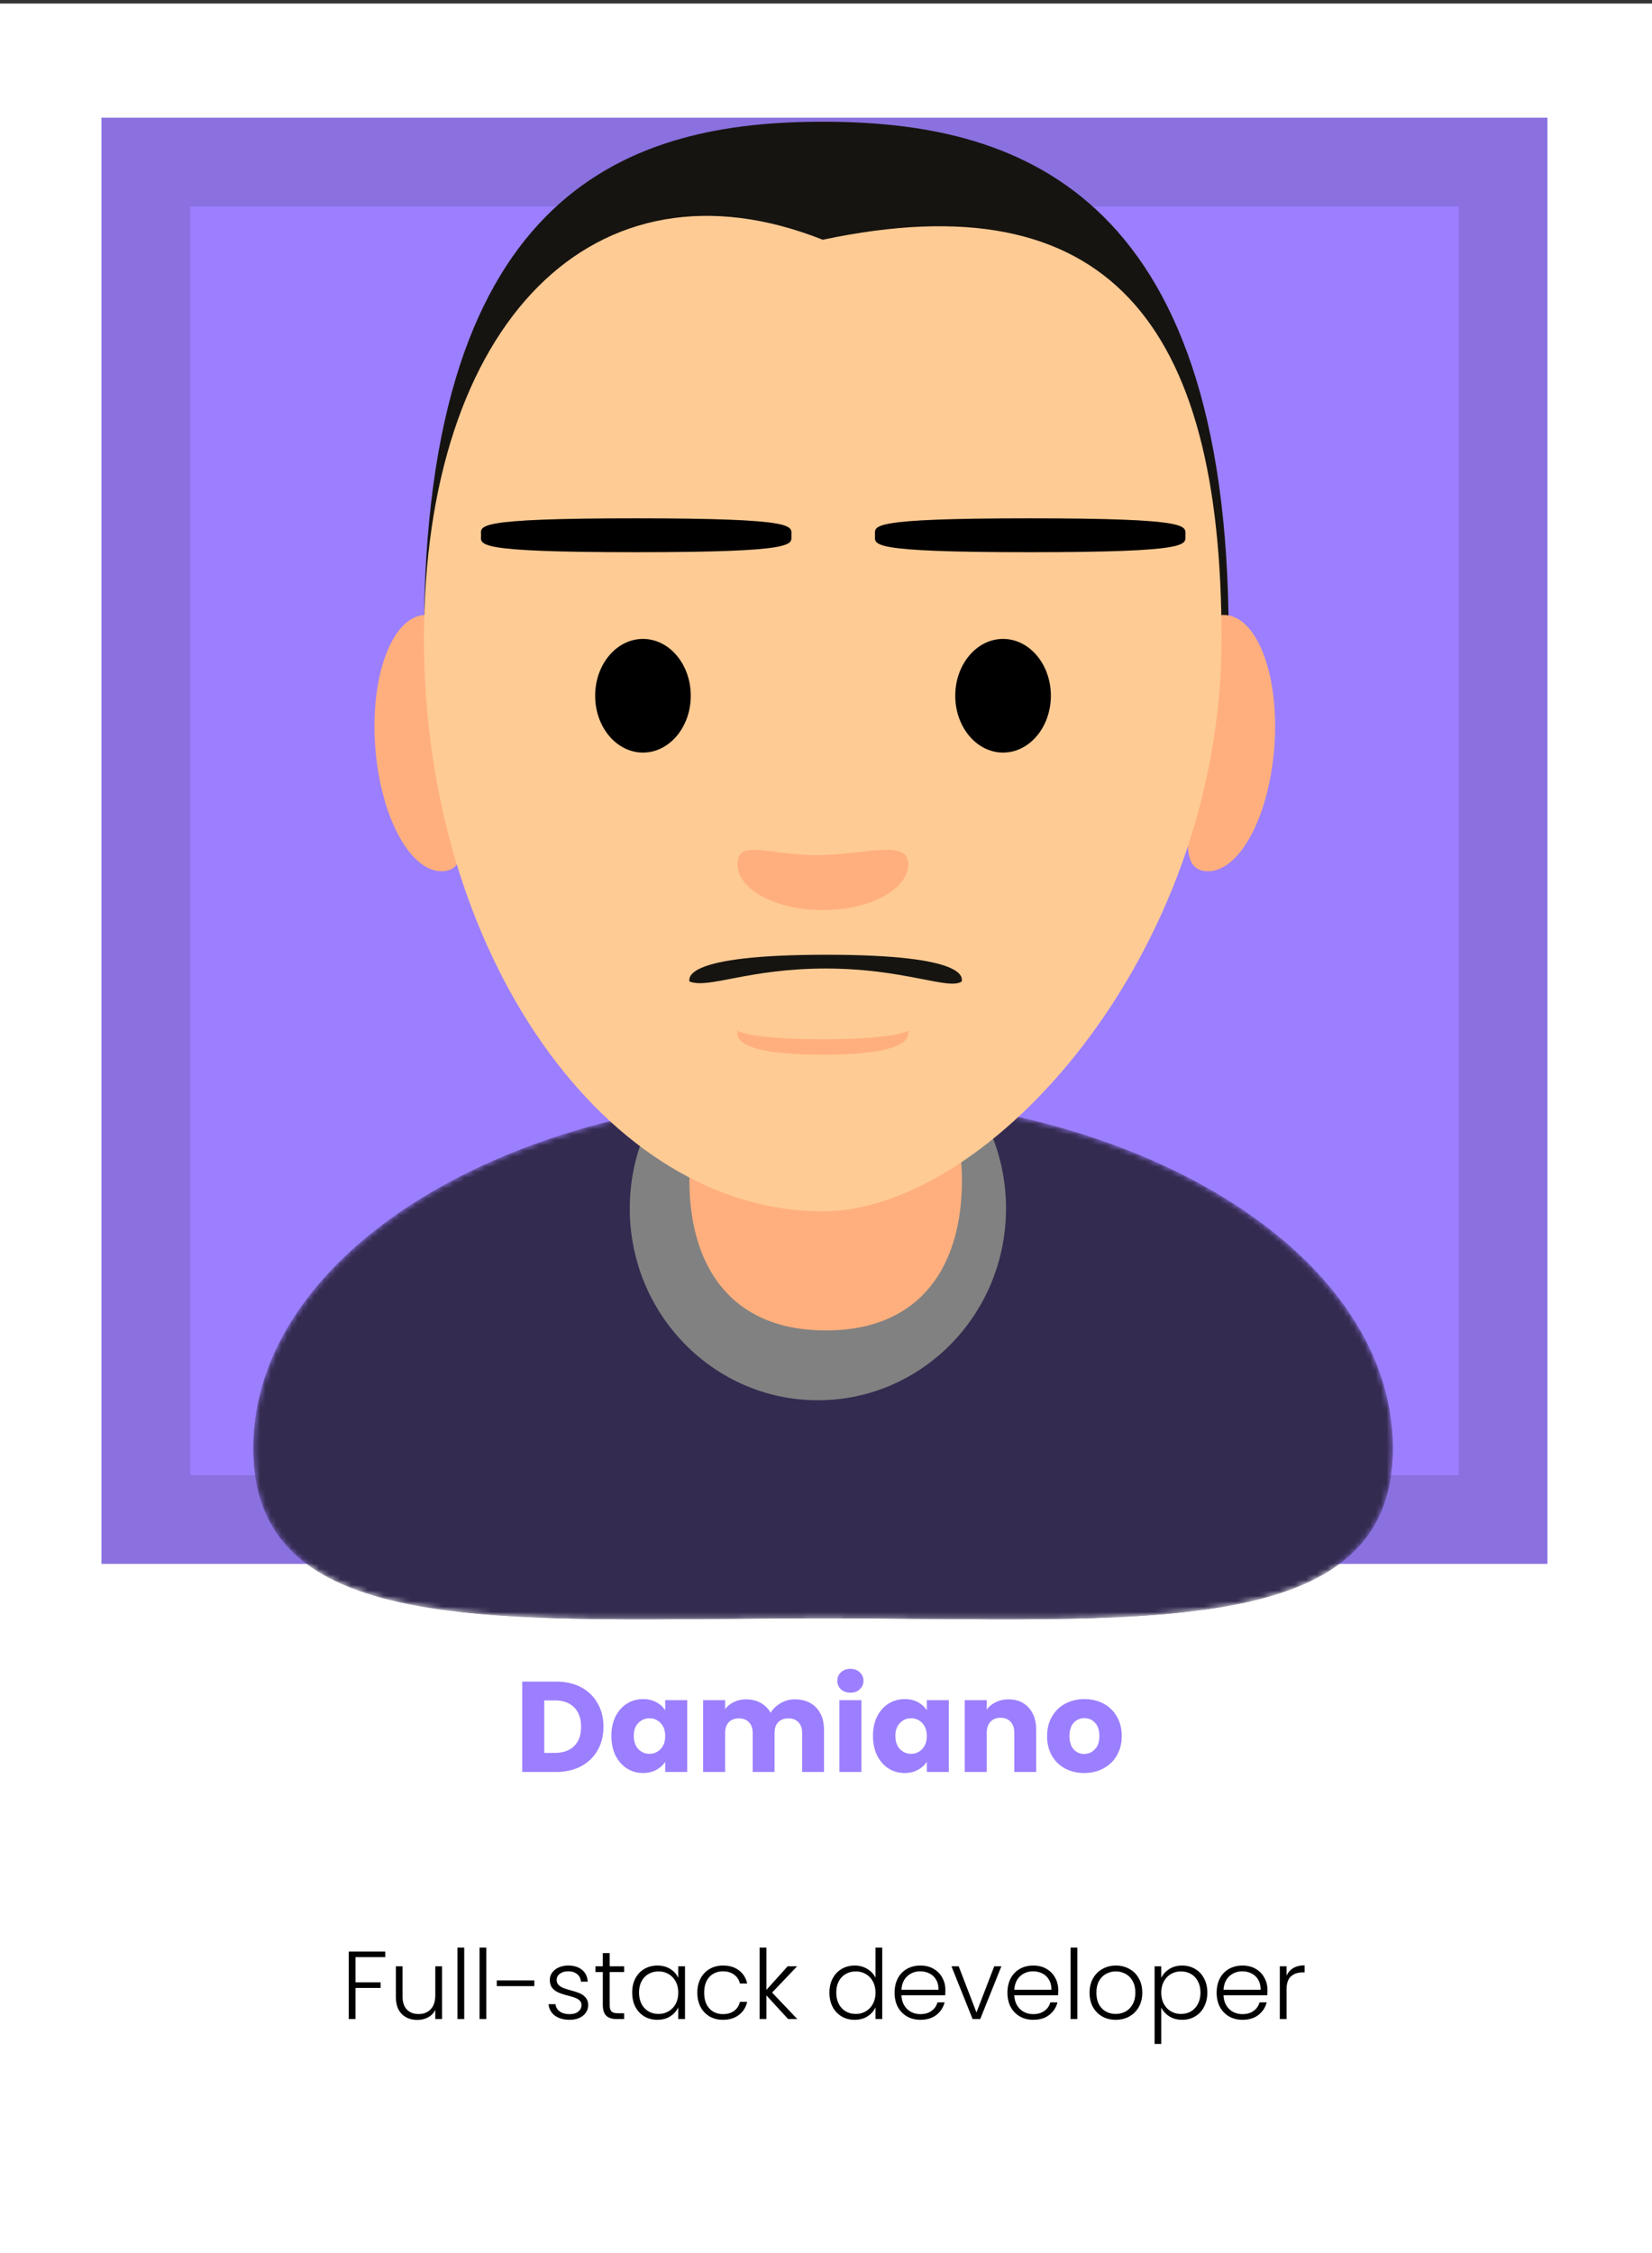 <svg xmlns="http://www.w3.org/2000/svg" width="308" height="420" fill="none"><rect width="100%" height="100%" fill="#333333" stroke="none"/><path fill="#fff" d="M0 .657h308V420H0z"/><path fill="#8A71DF" d="M18.914 21.94h269.592v269.592H18.914z"/><path fill="#9C7FFE" d="M35.48 38.495h236.484v236.484H35.48z"/><path fill="#161410" d="M229.073 118.635s-34.55-32.22-75.679-73.017c-74.35 0-74.351 73.017-74.351 73.017 0-84.085 39.154-95.945 74.351-95.945s75.679 11.86 75.679 95.945"/><mask id="a" width="213" height="98" x="47" y="204" maskUnits="userSpaceOnUse" style="mask-type:alpha"><path fill="#D9D9D9" d="M259.67 269.98c0 36.296-47.554 31.701-106.216 31.701S47.238 306.276 47.238 269.98s47.555-65.719 106.216-65.719c58.662 0 106.216 29.423 106.216 65.719"/></mask><g mask="url(#a)"><path fill="#342B50" d="M259.67 269.98c0 36.296-47.554 31.701-106.216 31.701S47.238 306.276 47.238 269.98s47.555-65.719 106.216-65.719c58.662 0 106.216 29.423 106.216 65.719"/><path fill="#342B50" d="M259.67 269.98c0 36.296-47.554 31.701-106.216 31.701S47.238 306.276 47.238 269.98s47.555-65.719 106.216-65.719c58.662 0 106.216 29.423 106.216 65.719"/><ellipse cx="152.487" cy="225.282" fill="#818181" rx="35.073" ry="35.743"/></g><path fill="#FFAF7D" d="M83.96 138.248c1.04 13.184 4.831 23.612-1.191 24.144s-11.75-9.725-12.79-22.909c-1.041-13.184 2.997-24.303 9.02-24.835s3.92 10.416 4.96 23.6m139.632 0c-1.041 13.184-4.831 23.612 1.191 24.144s11.749-9.725 12.79-22.909-2.997-24.303-9.02-24.835-3.92 10.416-4.961 23.6m-44.247 81.839c0 15.423-7.275 27.925-25.377 27.925s-25.432-12.502-25.432-27.925 7.331-15.168 25.432-15.168c18.102 0 25.377-.255 25.377 15.168"/><path fill="#FFCB94" d="M227.745 119.091c0 58.939-43.384 106.718-74.351 106.718-40.164 0-74.351-47.779-74.351-106.718s31.865-91.248 74.351-74.399c53.108-11.237 74.351 15.46 74.351 74.399"/><path fill="#FFAF7D" d="M169.339 192.286c0-.794.82 1.439-15.978 1.439s-15.871-2.233-15.871-1.439c0 .795-.927 4.316 15.871 4.316s15.978-3.521 15.978-4.316"/><path fill="#000" d="M147.547 99.78c0 1.744 1.49 3.157-29.03 3.157s-28.836-1.413-28.836-3.156-1.684-3.157 28.836-3.157 29.03 1.413 29.03 3.157m73.461-.001c0 1.744 1.49 3.157-29.03 3.157-30.521 0-28.836-1.413-28.836-3.156s-1.685-3.157 28.836-3.157 29.03 1.413 29.03 3.157"/><path fill="#161410" d="M128.53 182.956c3.649 1.44 10.811-2.409 25.477-2.409 14.665 0 22.934 4.106 25.307 2.409 0-.622 1.478-4.976-25.307-4.976s-25.477 4.354-25.477 4.976"/><path fill="#FFAF7D" d="M169.345 161.057c0 4.746-7.133 8.593-15.932 8.593s-15.933-3.847-15.933-8.593 5.927-1.645 14.726-1.645 17.139-3.101 17.139 1.645"/><ellipse cx="119.874" cy="129.697" fill="#000" rx="8.913" ry="10.594"/><ellipse cx="187.011" cy="129.697" fill="#000" rx="8.913" ry="10.594"/><path fill="#9C7FFE" d="M103.679 313.471q2.664 0 4.656 1.056t3.072 2.976q1.104 1.896 1.104 4.392 0 2.472-1.104 4.392-1.08 1.92-3.096 2.976-1.992 1.056-4.632 1.056h-6.312v-16.848zm-.264 13.296q2.328 0 3.624-1.272t1.296-3.6-1.296-3.624-3.624-1.296h-1.944v9.792zm10.573-3.168q0-2.064.768-3.624.792-1.56 2.136-2.4t3-.84q1.416 0 2.472.576 1.08.576 1.656 1.512v-1.896h4.104v13.392h-4.104v-1.896q-.6.936-1.68 1.512-1.056.576-2.472.576-1.632 0-2.976-.84-1.344-.864-2.136-2.424-.768-1.584-.768-3.648m10.032.024q0-1.536-.864-2.424a2.73 2.73 0 0 0-2.064-.888q-1.224 0-2.088.888-.84.864-.84 2.4t.84 2.448q.864.888 2.088.888a2.73 2.73 0 0 0 2.064-.888q.864-.888.864-2.424m24.161-6.84q2.496 0 3.96 1.512 1.488 1.512 1.488 4.2v7.824h-4.08v-7.272q0-1.296-.696-1.992-.672-.72-1.872-.72t-1.896.72q-.672.696-.672 1.992v7.272h-4.08v-7.272q0-1.296-.696-1.992-.672-.72-1.872-.72t-1.896.72q-.672.696-.672 1.992v7.272h-4.104v-13.392h4.104v1.68q.624-.84 1.632-1.32 1.008-.504 2.28-.504 1.512 0 2.688.648a4.63 4.63 0 0 1 1.872 1.848 5.4 5.4 0 0 1 1.896-1.8 5.1 5.1 0 0 1 2.616-.696m10.383-1.248q-1.08 0-1.776-.624a2.12 2.12 0 0 1-.672-1.584q0-.96.672-1.584.696-.648 1.776-.648 1.056 0 1.728.648.696.624.696 1.584 0 .936-.696 1.584-.672.624-1.728.624m2.04 1.392v13.392H156.5v-13.392zm2.158 6.672q0-2.064.768-3.624.792-1.56 2.136-2.4t3-.84q1.416 0 2.472.576 1.08.576 1.656 1.512v-1.896h4.104v13.392h-4.104v-1.896q-.6.936-1.68 1.512-1.056.576-2.472.576-1.632 0-2.976-.84-1.344-.864-2.136-2.424-.768-1.584-.768-3.648m10.032.024q0-1.536-.864-2.424a2.73 2.73 0 0 0-2.064-.888q-1.224 0-2.088.888-.84.864-.84 2.4t.84 2.448q.864.888 2.088.888a2.73 2.73 0 0 0 2.064-.888q.864-.888.864-2.424m15.233-6.84q2.352 0 3.744 1.536 1.416 1.512 1.416 4.176v7.824h-4.08v-7.272q0-1.344-.696-2.088t-1.872-.744-1.872.744-.696 2.088v7.272h-4.104v-13.392h4.104v1.776q.624-.888 1.68-1.392 1.056-.528 2.376-.528m14.108 13.728q-1.968 0-3.552-.84a6.25 6.25 0 0 1-2.472-2.4q-.888-1.56-.888-3.648 0-2.064.912-3.624a6.17 6.17 0 0 1 2.496-2.424q1.584-.84 3.552-.84t3.552.84a6.17 6.17 0 0 1 2.496 2.424q.912 1.56.912 3.624t-.936 3.648a6.17 6.17 0 0 1-2.52 2.4q-1.584.84-3.552.84m0-3.552q1.176 0 1.992-.864.84-.864.84-2.472t-.816-2.472a2.56 2.56 0 0 0-1.968-.864q-1.2 0-1.992.864-.792.84-.792 2.472 0 1.608.768 2.472a2.56 2.56 0 0 0 1.968.864"/><path fill="#000" d="M71.828 363.794v1.044h-5.544v4.698h4.68v1.044h-4.68v5.796h-1.26v-12.582zm10.587 2.754v9.828h-1.26v-1.728a3.02 3.02 0 0 1-1.332 1.404q-.9.486-2.016.486-1.764 0-2.88-1.08-1.116-1.098-1.116-3.168v-5.742h1.242v5.598q0 1.602.792 2.448.81.846 2.196.846 1.422 0 2.268-.9t.846-2.646v-5.346zm4.137-3.492v13.32h-1.26v-13.32zm4.113 0v13.32h-1.26v-13.32zm8.955 6.12v1.062h-7.002v-1.062zm6.616 7.344q-1.692 0-2.772-.774-1.062-.792-1.188-2.142h1.296q.09.828.774 1.35.702.504 1.872.504 1.026 0 1.602-.486.594-.486.594-1.206 0-.504-.324-.828a2.2 2.2 0 0 0-.828-.504q-.486-.198-1.332-.414-1.098-.288-1.782-.576a3.16 3.16 0 0 1-1.17-.846q-.468-.576-.468-1.53 0-.72.432-1.332t1.224-.972 1.8-.36q1.584 0 2.556.81.972.792 1.044 2.196h-1.26q-.054-.864-.684-1.386-.612-.54-1.692-.54-.954 0-1.548.45t-.594 1.116q0 .576.342.954.36.36.882.576.522.198 1.404.45 1.062.288 1.692.558t1.08.792.468 1.386q0 .792-.432 1.422-.432.612-1.206.972t-1.782.36m7.43-8.91v6.102q0 .9.342 1.242t1.206.342h1.152v1.08h-1.35q-1.332 0-1.98-.612-.648-.63-.648-2.052v-6.102h-1.368v-1.062h1.368v-2.466h1.278v2.466h2.7v1.062zm4.202 3.834q0-1.512.594-2.646.612-1.152 1.674-1.764 1.08-.63 2.43-.63 1.404 0 2.412.648 1.026.648 1.476 1.656v-2.16h1.26v9.828h-1.26v-2.178q-.468 1.008-1.494 1.674-1.008.648-2.412.648-1.332 0-2.412-.63a4.45 4.45 0 0 1-1.674-1.782q-.594-1.152-.594-2.664m8.586.018q0-1.188-.486-2.088a3.45 3.45 0 0 0-1.332-1.386 3.56 3.56 0 0 0-1.836-.486q-1.044 0-1.872.468t-1.314 1.368q-.468.882-.468 2.106 0 1.206.468 2.124.486.9 1.314 1.386.828.468 1.872.468a3.56 3.56 0 0 0 1.836-.486 3.45 3.45 0 0 0 1.332-1.386q.486-.9.486-2.088m3.56 0q0-1.53.612-2.664a4.3 4.3 0 0 1 1.692-1.764q1.08-.63 2.466-.63 1.818 0 2.988.9 1.188.9 1.53 2.448h-1.35q-.252-1.062-1.098-1.656-.828-.612-2.07-.612-.99 0-1.782.45t-1.26 1.35q-.45.882-.45 2.178t.45 2.196q.468.9 1.26 1.35t1.782.45q1.242 0 2.07-.594.846-.612 1.098-1.692h1.35q-.342 1.512-1.53 2.43t-2.988.918q-1.386 0-2.466-.612a4.44 4.44 0 0 1-1.692-1.764q-.612-1.152-.612-2.682m16.925 4.914-4.05-4.41v4.41h-1.26v-13.32h1.26v7.884l3.96-4.392h1.764l-4.662 4.896 4.698 4.932zm7.702-4.932q0-1.512.612-2.646.612-1.152 1.674-1.764 1.08-.63 2.43-.63 1.296 0 2.34.63t1.53 1.638v-5.616h1.26v13.32h-1.26v-2.196q-.45 1.026-1.476 1.692-1.026.648-2.412.648-1.35 0-2.43-.63a4.45 4.45 0 0 1-1.674-1.782q-.594-1.152-.594-2.664m8.586.018q0-1.188-.486-2.088a3.45 3.45 0 0 0-1.332-1.386 3.56 3.56 0 0 0-1.836-.486q-1.044 0-1.872.468t-1.314 1.368q-.468.882-.468 2.106 0 1.206.468 2.124.486.9 1.314 1.386.828.468 1.872.468a3.56 3.56 0 0 0 1.836-.486 3.45 3.45 0 0 0 1.332-1.386q.486-.9.486-2.088m13.029-.504q0 .648-.036.99h-8.154q.054 1.116.54 1.908t1.278 1.206a3.8 3.8 0 0 0 1.728.396q1.224 0 2.052-.594.846-.594 1.116-1.602h1.332a4.2 4.2 0 0 1-1.548 2.358q-1.17.9-2.952.9-1.386 0-2.484-.612a4.5 4.5 0 0 1-1.728-1.764q-.612-1.152-.612-2.682t.612-2.682a4.25 4.25 0 0 1 1.71-1.764q1.098-.612 2.502-.612t2.448.612q1.062.612 1.62 1.656.576 1.026.576 2.286m-1.278-.036q.018-1.098-.45-1.872a2.9 2.9 0 0 0-1.242-1.17 3.8 3.8 0 0 0-1.728-.396q-1.404 0-2.394.9t-1.098 2.538zm7.075 4.23 3.312-8.604h1.332l-3.942 9.828h-1.422l-3.942-9.828h1.35zm15.244-4.194q0 .648-.036.99h-8.154q.054 1.116.54 1.908t1.278 1.206a3.8 3.8 0 0 0 1.728.396q1.224 0 2.052-.594.846-.594 1.116-1.602h1.332a4.2 4.2 0 0 1-1.548 2.358q-1.17.9-2.952.9-1.386 0-2.484-.612a4.5 4.5 0 0 1-1.728-1.764q-.612-1.152-.612-2.682t.612-2.682a4.25 4.25 0 0 1 1.71-1.764q1.098-.612 2.502-.612t2.448.612q1.062.612 1.62 1.656.576 1.026.576 2.286m-1.278-.036q.018-1.098-.45-1.872a2.9 2.9 0 0 0-1.242-1.17 3.8 3.8 0 0 0-1.728-.396q-1.404 0-2.394.9t-1.098 2.538zm4.843-7.866v13.32h-1.26v-13.32zm7.155 13.464q-1.386 0-2.502-.612a4.65 4.65 0 0 1-1.746-1.764q-.63-1.152-.63-2.682t.648-2.664a4.45 4.45 0 0 1 1.764-1.764q1.116-.63 2.502-.63t2.502.63a4.3 4.3 0 0 1 1.764 1.764q.648 1.134.648 2.664 0 1.512-.648 2.664a4.54 4.54 0 0 1-1.782 1.782q-1.134.612-2.52.612m0-1.098q.972 0 1.8-.432.828-.45 1.332-1.332.522-.9.522-2.196t-.504-2.178q-.504-.9-1.332-1.332a3.7 3.7 0 0 0-1.8-.45 3.7 3.7 0 0 0-1.8.45q-.828.432-1.332 1.332-.486.882-.486 2.178t.486 2.196q.504.882 1.314 1.332a3.8 3.8 0 0 0 1.8.432m8.489-6.714q.468-.99 1.476-1.638 1.026-.666 2.43-.666 1.332 0 2.394.63 1.08.612 1.674 1.764.612 1.134.612 2.646t-.612 2.664a4.3 4.3 0 0 1-1.674 1.782q-1.062.63-2.394.63-1.386 0-2.412-.648-1.026-.666-1.494-1.656v6.804h-1.242v-14.472h1.242zm7.308 2.736q0-1.224-.486-2.106a3.25 3.25 0 0 0-1.296-1.368q-.828-.468-1.872-.468-1.008 0-1.854.486-.828.486-1.314 1.386t-.486 2.088.486 2.088 1.314 1.386a3.66 3.66 0 0 0 1.854.486q1.044 0 1.872-.468a3.37 3.37 0 0 0 1.296-1.386q.486-.918.486-2.124m12.489-.486q0 .648-.036.99h-8.154q.054 1.116.54 1.908t1.278 1.206a3.8 3.8 0 0 0 1.728.396q1.224 0 2.052-.594.846-.594 1.116-1.602h1.332a4.2 4.2 0 0 1-1.548 2.358q-1.17.9-2.952.9-1.386 0-2.484-.612a4.5 4.5 0 0 1-1.728-1.764q-.612-1.152-.612-2.682t.612-2.682a4.25 4.25 0 0 1 1.71-1.764q1.098-.612 2.502-.612t2.448.612q1.062.612 1.62 1.656.576 1.026.576 2.286m-1.278-.036q.018-1.098-.45-1.872a2.9 2.9 0 0 0-1.242-1.17 3.8 3.8 0 0 0-1.728-.396q-1.404 0-2.394.9t-1.098 2.538zm4.843-2.628a3.1 3.1 0 0 1 1.26-1.422q.864-.504 2.106-.504v1.314h-.342q-1.368 0-2.196.738t-.828 2.466v5.49h-1.26v-9.828h1.26z"/></svg>